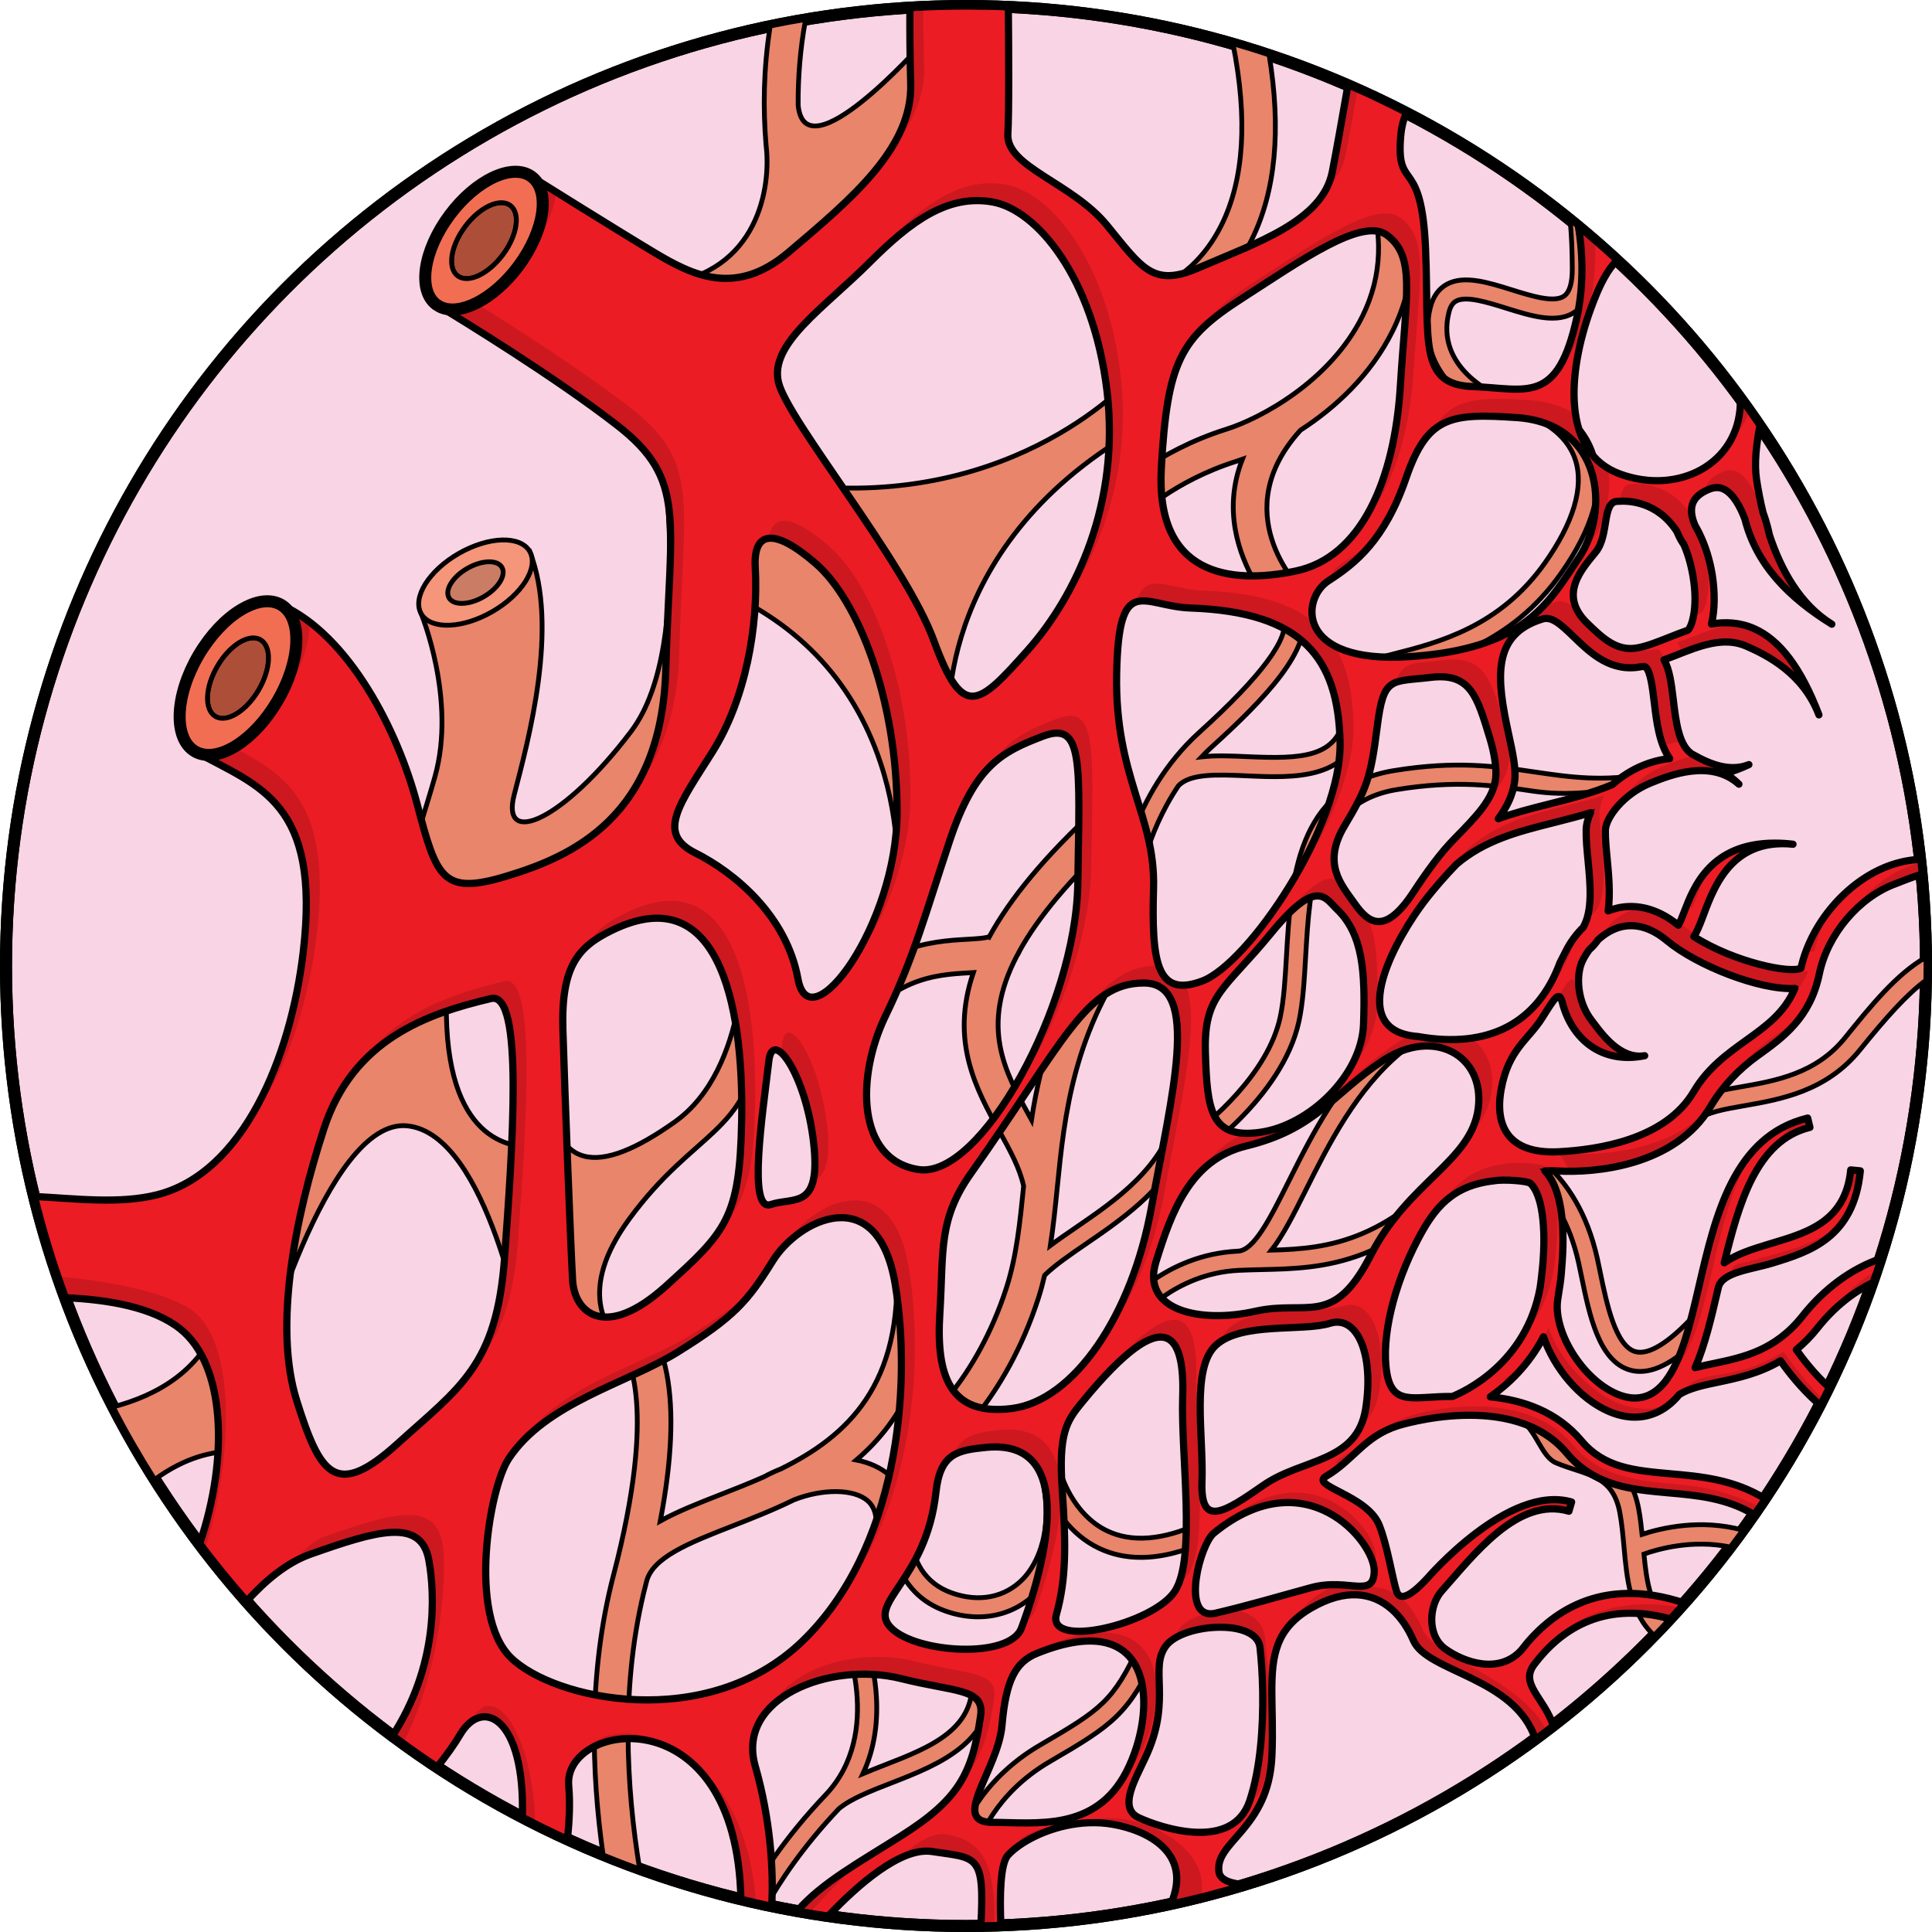 <?xml version="1.0" encoding="utf-8"?>
<!-- Generator: Adobe Illustrator 16.0.0, SVG Export Plug-In . SVG Version: 6.00 Build 0)  -->
<!DOCTYPE svg PUBLIC "-//W3C//DTD SVG 1.0//EN" "http://www.w3.org/TR/2001/REC-SVG-20010904/DTD/svg10.dtd">
<svg version="1.0" id="Layer_1" xmlns="http://www.w3.org/2000/svg" xmlns:xlink="http://www.w3.org/1999/xlink" x="0px" y="0px"
	 width="402.5px" height="402.501px" viewBox="0 0 402.5 402.501" enable-background="new 0 0 402.5 402.501" xml:space="preserve">
<g>
	<circle fill="#F9D4E4" stroke="#000000" stroke-width="2.5" stroke-miterlimit="10" cx="201.25" cy="201.25" r="200"/>
	
		<circle fill="none" stroke="#000000" stroke-width="2.5" stroke-linecap="round" stroke-linejoin="round" stroke-miterlimit="10" cx="201.25" cy="201.25" r="200"/>
	<path fill="#E8856A" stroke="#000000" stroke-miterlimit="10" d="M290.387,160.547c-20.32,3.32-21.457,22.85-22.369,38.543
		c-0.278,4.777-0.541,9.291-1.315,12.85c-2.593,11.936-14.858,21.993-19.133,25.188c0.641-1.531,1.177-3.146,1.579-4.859
		l-3.895-0.914c-2.773,11.818-12.615,18.563-21.301,24.512c-1.805,1.236-3.535,2.426-5.119,3.609c0.605-3.9,1.01-7.906,1.424-12.027
		c1.535-15.297,3.273-32.635,17.011-51.094l-5.615-4.18c-10.909,14.658-14.813,28.428-16.761,41.114
		c-0.177-0.32-0.354-0.643-0.529-0.961c-5.045-9.127-10.203-18.467-2.496-33.219c0.193-0.291,0.377-0.6,0.534-0.943l-0.024-0.01
		c3.812-6.914,10.417-15.002,21.095-24.776l-4.727-5.164c-11.282,10.328-18.388,19.17-22.603,26.874
		c-0.605,0.365-2.92,0.498-4.623,0.594c-7.52,0.426-20.105,1.141-31.01,17.42l5.815,3.897c8.966-13.385,18.574-13.93,25.59-14.329
		c0.288-0.016,0.577-0.033,0.866-0.051c-4.9,14.348,0.633,24.368,5.455,33.094c2.184,3.949,4.236,7.688,5.02,11.396
		c-0.759,7.568-1.498,14.719-3.582,21.178c-6.252,19.383-17.488,28.402-17.601,28.492l2.157,2.756l2.148,2.762
		c0.527-0.41,13-10.297,19.957-31.861c0.504-1.564,0.924-3.15,1.299-4.752c2.107-2.08,5.201-4.205,8.58-6.52
		c7.197-4.93,15.826-10.848,20.462-20.092l1.634,2.447c0.766-0.51,18.816-12.701,22.301-28.731c0.84-3.863,1.111-8.529,1.398-13.467
		c0.874-15.012,1.863-32.024,19.021-34.829c12.394-2.023,20.459-0.838,28.258,0.311c7.588,1.117,14.387,0.205,24.633-1.705
		l-0.367-1.965c-9.588,1.785-16.435,0.779-23.683-0.287C311.771,159.652,303.395,158.42,290.387,160.547z M206.053,195.25
		l-0.013-0.006c0.019-0.041,0.05-0.082,0.08-0.115C206.098,195.17,206.074,195.211,206.053,195.25z M231.986,102.738l4.949,4.949
		c0.074-0.074,7.592-7.486,20.701-11.604c0.377-0.119,0.787-0.264,1.195-0.408c-4.15,10.529-0.707,19.932,2.732,25.791
		c-0.668-0.105-1.365-0.197-2.102-0.27l-0.386,3.98c2.06,0.199,4.423,0.617,6.132,1.473c0.576,0.684,0.947,1.063,0.975,1.09
		l0.272-0.271c0.452,0.396,0.796,0.852,0.972,1.385c1.321,3.994-4.582,11.965-17.545,23.693
		c-14.477,13.098-16.653,31.336-16.738,32.107l3.975,0.443c0.016-0.137,1.324-10.896,8.357-21.35
		c2.408-2.641,8.211-2.383,14.357-2.107c9.756,0.434,21.904,0.984,24.201-11.635l-3.936-0.717
		c-1.555,8.543-8.961,8.855-20.086,8.355c-3.412-0.154-6.729-0.297-9.666,0.033c0.703-0.736,1.439-1.459,2.219-2.164
		c10.615-9.605,21.135-20.434,18.658-27.918c-0.379-1.145-1.017-2.137-1.92-2.98l1.826-1.828c-0.654-0.652-15.73-16.1-0.184-33.17
		c7.117-4.59,14.619-11.398,19.198-20.684c4.984-10.107,5.403-21.008,1.244-32.396l-6.575,2.4c3.478,9.523,3.159,18.574-0.947,26.9
		c-6.771,13.73-21.49,21.42-28.328,23.568C240.809,94.033,232.34,102.385,231.986,102.738z M264.89,260.452
		c2.38-2.994,4.585-7.387,7.175-12.566c4.693-9.383,10.533-21.061,20.125-28.885l-2.528-3.1
		c-10.257,8.367-16.31,20.471-21.175,30.195c-3.879,7.754-7.229,14.451-10.6,14.561c-0.014,0.002-0.025,0.002-0.039,0.002
		c-15.236,0.744-23.926,11.594-24.289,12.057l3.146,2.471c0.077-0.1,7.905-9.877,21.338-10.531c1.584-0.078,3.175-0.113,4.777-0.15
		c13.047-0.299,27.834-0.639,46.666-23.373l-3.08-2.551C289.73,258.71,277.016,260.112,264.89,260.452z M328.879,263.091
		c0.205,0.924,0.41,1.924,0.624,2.965c1.604,7.826,3.601,17.564,10.106,19.383c0.673,0.188,1.365,0.281,2.08,0.281
		c3.967,0,8.596-2.908,14.069-8.82l-2.936-2.717c-5.193,5.609-9.388,8.172-12.138,7.402c-4.153-1.16-6.025-10.291-7.264-16.332
		c-0.219-1.064-0.428-2.086-0.639-3.029c-4.34-19.527-17.177-23.896-17.721-24.072l-1.244,3.803
		C314.276,242.106,325.063,245.917,328.879,263.091z M342.1,319.657c-0.172-1.732-0.375-3.479-0.687-5.174
		c-1.887-10.268-8.497-10.479-14.977-13.238c-2.917-1.244-5.444-4.924-8.313-7.014l-1.207,1.656
		c3.236,2.359,4.254,7.598,7.232,8.865c6.166,2.627,11.832,2.301,13.33,10.453c0.414,2.254,0.637,4.699,0.852,7.066
		c0.604,6.641,1.256,13.775,6.266,18.43c0.929-0.955,1.848-1.918,2.758-2.891c-3.541-3.283-4.316-8.305-4.867-14.045
		c2.859-1.025,10.086-3.107,17.968-1.465c0.886-1.164,1.758-2.338,2.618-3.52C354.318,316.382,346.123,318.325,342.1,319.657z
		 M159.805,67.854c2.945-2.137,7.486-6.23,12.497-11.016l0.454-0.199c-0.004-0.012-0.031-0.076-0.07-0.168
		c12.84-12.295,28.564-28.895,28.564-28.895l-9.432-18.178c0,0-24.109,27.131-25.535,12.541c-0.047-5.594,0.387-11.623,1.551-17.895
		c-2.473,0.416-4.934,0.869-7.375,1.375c-1.422,8.922-1.49,17.297-0.875,24.666l-0.002,0.002c0.002,0.014,0.004,0.029,0.006,0.045
		c0.043,0.527,0.096,1.041,0.146,1.559c0.68,10.045-3.493,27.438-25.58,27.766C134.154,59.457,149.274,75.492,159.805,67.854z
		 M230.694,318.95c-7.386-3.504-9.728-12.133-9.751-12.221l-0.016,0.004c-0.561-2.572-1.357-5.223-2.412-7.926l-3.727,1.455
		c1.053,2.699,1.795,5.182,2.295,7.469l-0.012,0.002c0.008,0.031,0.033,0.127,0.07,0.254c2.691,12.674-2.203,19.092-4.02,20.959
		c-3.77,3.877-9.188,4.936-14.865,2.9c-5.445-1.951-8.367-6.459-8.684-13.4c-0.011-0.238-0.014-0.475-0.019-0.709
		c0.011-0.391,0.015-0.773,0-1.141c0.099-4.758,1.313-8.721,1.328-8.766l-1.909-0.598l-1.908-0.6
		c-0.188,0.598-0.365,1.248-0.533,1.934c-0.365-0.418-0.744-0.799-1.129-1.139c-1.93-1.699-4.348-2.74-6.992-3.264
		c9.574-8.158,16.547-20.631,15.289-41.715l-6.988,0.416c1.533,25.684-10.271,36.377-24.059,43.174
		c-1.215,0.482-2.381,1.023-3.471,1.623c-3.064,1.357-6.176,2.578-9.221,3.768c-4.541,1.775-8.813,3.453-12.4,5.447
		c2.393-12.533,2.85-22.811,1.352-30.654c-1.607-8.422-5.025-11.203-5.693-11.674l-3.754,5.316
		c-2.92-2.652-9.359-10.922,1.622-25.896c13.634-18.592,24.788-17.764,26.854-37.182c2.064-19.418-2.893-21.897-2.893-21.897
		s1.239,27.68-14.46,38.834s-26.028,11.154-26.44-9.916c0,0-2.156,6.473-3.41,15.076c-5.025,0.213-19.02-1.936-17.66-32.842
		c0,0-39.662-7.848-39.248,79.737c0,0,14.046-52.881,30.984-51.229c16.939,1.652,24.375,45.031,24.375,45.031l1.57-19.424
		c1.873,9.453,7.029,17.738,18.617,20.391c1.551,2.014,7.586,12.621-1.563,47.602c-5.328,20.371-4.585,41.381-2.17,58.301
		c2.514,1.027,5.049,2.01,7.613,2.936c-2.764-16.873-4.097-38.723,1.328-59.465c0.025-0.092,0.047-0.182,0.07-0.275
		c1.155-5.166,8.894-8.195,17.853-11.697c4.097-1.602,8.531-3.336,12.923-5.492c5.909-2.313,12.441-2.334,15.344,0.223
		c2.95,2.6,1.707,7.801,0.146,11.705l6.498,2.6c0.01-0.023,0.016-0.045,0.025-0.068c1.684,3.76,4.629,6.963,9.461,8.695
		c2.311,0.828,4.624,1.232,6.859,1.232c4.646,0,8.958-1.752,12.224-5.109c3.604-3.709,5.562-8.869,5.858-14.885
		c1.748,2.154,4.055,4.246,7.092,5.695c2.674,1.277,5.594,1.914,8.744,1.914c4.211,0,8.832-1.139,13.824-3.414l-1.659-3.641
		C242.266,320.864,235.82,321.384,230.694,318.95z M23.554,293.104c2.682,5.178,5.582,10.223,8.69,15.123
		c12.842-9.395,22.827-4.682,22.827-4.682l-9.09-29.746C42.42,285.532,32.483,290.778,23.554,293.104z M216.75,363.515
		c-13.22,7.688-16.59,18.73-16.728,19.197l3.838,1.127c0.028-0.1,3.044-9.971,14.9-16.867c13.061-7.596,16.366-9.869,22.209-22.5
		l-3.63-1.68C231.973,354.392,229.418,356.146,216.75,363.515z M318.582,82.404l-1.272,3.793c3.253,1.092,8.993,3.791,10.886,9.6
		c1.834,5.631-0.373,13.08-6.381,21.541c-9.422,13.273-22.162,16.52-31.463,18.891c-4.15,1.057-7.428,1.893-9.488,3.445l2.408,3.195
		c1.418-1.07,4.5-1.855,8.067-2.764c9.345-2.383,23.464-5.98,33.737-20.451c6.867-9.672,9.195-18.115,6.922-25.096
		C330.195,89.02,325.43,84.703,318.582,82.404z M206.389,348.589l-3.974,0.457c1.282,11.127-8.616,14.971-18.188,18.689
		c-1.525,0.594-3.016,1.178-4.446,1.781c2.37-5.045,3.302-10.941,2.692-17.445c-0.689-7.365-3.071-12.879-3.172-13.109l-3.666,1.604
		c0.09,0.201,8.712,20.389-3.666,33.396c-8.693,9.135-13.756,17.268-16.324,22.061c1.354,0.316,2.715,0.611,4.08,0.9
		c2.582-4.627,7.326-11.969,15.049-20.105c2.492-2.084,6.576-3.672,10.902-5.354C195.633,367.597,208.024,362.782,206.389,348.589z
		 M401.227,199.45c-6.018,3.359-11.48,10.113-16.836,16.745c-6.056,7.496-14.4,8.955-21.764,10.242
		c-4.756,0.83-8.863,1.549-11.503,3.873l2.644,3.002c1.795-1.58,5.388-2.209,9.549-2.936c7.656-1.338,17.187-3.004,24.186-11.668
		c5.476-6.782,9.813-11.62,13.71-14.459c0.015-0.998,0.038-1.996,0.038-2.998C401.25,200.649,401.232,200.051,401.227,199.45z
		 M137.286,87.479c-0.497-1.404,8.263,46.271-5.784,64.861c-14.047,18.592-27.268,24.377-24.375,13.221
		c2.893-11.154,9.43-34.982,3.232-50.682c0,0-7.961,2.658-22.604,12.988c0,0,7.391,17.865,2.846,33.979
		c-4.545,16.111-6.61,15.695,1.652,29.743C92.254,191.588,169.511,178.369,137.286,87.479z M291.712,22.838
		c-2.12-1.078-4.267-2.111-6.429-3.115c-0.4,0.068-0.787,0.125-1.191,0.199l0.709,3.938
		C287.221,23.424,289.515,23.09,291.712,22.838z M310.672,86.145l1.548-3.688c-0.548-0.23-13.369-5.76-10.338-17.479
		c0.389-1.5,1.021-2,1.462-2.246c2.065-1.15,6.496,0.238,10.403,1.461c5.331,1.67,10.845,3.395,14.523,0.674
		c2.236-1.652,3.312-4.572,3.288-8.924c-0.012-2.15-0.053-4.352-0.172-6.555c-1.416-1.215-2.851-2.406-4.299-3.58
		c0.363,3.369,0.452,6.826,0.471,10.156c0.016,2.945-0.545,4.857-1.666,5.686c-2.047,1.51-6.777,0.031-10.951-1.273
		c-4.904-1.535-9.974-3.123-13.541-1.141c-1.678,0.932-2.818,2.527-3.391,4.74C294.898,76.004,304.932,83.736,310.672,86.145z
		 M260.727,50.027c5.025-10.09,6.238-23.039,3.672-38.592c-2.49-0.828-5.002-1.609-7.533-2.342
		c3.107,15.639,2.316,28.336-2.404,37.811c-5.059,10.156-13.044,13.316-16.242,14.205l1.872,6.744
		C244.192,66.715,254.413,62.699,260.727,50.027z M166.132,101.041c-2.085-1.484-4.376-2.762-6.921-3.758l-11.851,24.473
		c18.078,7.074,30.215,19.574,36.072,37.152c4.433,13.303,3.439,24.709,3.429,24.822l3.484,0.328l3.484,0.334
		c0.049-0.514,1.154-12.764-3.664-27.42c-1.02-3.098-1.875-7.377-2.886-12.244c2.101,4.043,3.456,6.773,3.466,6.887l6.969-0.676
		c-0.039-0.391-3.26-39.426,43.057-63.535l-1.262-2.422c1.367-1.344,2.15-2.248,2.319-2.447l-5.349-4.516
		C236.24,78.305,212.025,106.27,166.132,101.041z"/>
	<path fill="#F59579" stroke="#000000" stroke-miterlimit="10" d="M110.359,114.879c1.92,3.354-1.578,8.969-7.818,12.557
		c-6.092,3.504-12.55,3.77-14.639,0.668c-0.049-0.078-0.098-0.156-0.146-0.236c-1.92-3.352,1.574-8.977,7.813-12.559
		C101.814,111.723,108.428,111.529,110.359,114.879z"/>
	<path fill="#CA7C65" stroke="#000000" stroke-miterlimit="10" d="M104.572,118.205c0.936,1.637-0.77,4.377-3.816,6.127
		c-2.972,1.711-6.123,1.84-7.143,0.326c-0.023-0.037-0.047-0.076-0.072-0.115c-0.936-1.635,0.77-4.381,3.813-6.129
		C100.402,116.664,103.629,116.57,104.572,118.205z"/>
	<g>
		<g>
			<path fill="#AD4E39" stroke="#000000" stroke-miterlimit="10" d="M54.281,133.279c2.371,1.4,2.19,6.1-0.409,10.51
				c-2.601,4.41-6.62,6.861-8.99,5.471c-2.37-1.4-2.181-6.1,0.42-10.51C47.892,134.33,51.922,131.891,54.281,133.279z"/>
			<path fill="#AD4E39" stroke="#000000" stroke-miterlimit="10" d="M106.313,42.789c2.17,1.621,1.489,6.23-1.541,10.281
				c-3.029,4.059-7.24,6.029-9.42,4.41c-2.18-1.631-1.49-6.23,1.541-10.291C99.912,43.141,104.132,41.17,106.313,42.789z"/>
			<path fill="#F26E52" stroke="#000000" stroke-miterlimit="10" d="M58.572,126.01c4.52,2.67,4.16,11.65-0.801,20.08
				c-4.84,8.23-12.29,12.879-16.84,10.619c-0.11-0.059-0.22-0.119-0.33-0.18c-4.52-2.67-4.17-11.66,0.79-20.08
				C46.361,128.02,54.042,123.35,58.572,126.01z M53.872,143.789c2.6-4.41,2.78-9.109,0.409-10.51
				c-2.359-1.389-6.39,1.051-8.979,5.471c-2.601,4.41-2.79,9.109-0.42,10.51C47.252,150.65,51.271,148.199,53.872,143.789z"/>
			<path fill="#F26E52" stroke="#000000" stroke-miterlimit="10" d="M110.781,36.83c3.931,2.949,2.681,11.289-2.799,18.639
				c-5.141,6.881-12.17,10.451-16.281,8.461c-0.01,0-0.01,0-0.01,0c-0.439-0.27-0.709-0.43-0.77-0.471
				c-0.01-0.01-0.02-0.01-0.02-0.01c-3.951-2.949-2.701-11.289,2.779-18.65c5.49-7.35,13.141-10.93,17.09-7.979
				C110.771,36.82,110.771,36.82,110.781,36.83z M104.771,53.07c3.03-4.051,3.711-8.66,1.541-10.281
				c-2.181-1.619-6.4,0.352-9.42,4.4c-3.031,4.061-3.721,8.66-1.541,10.291C97.531,59.1,101.742,57.129,104.771,53.07z"/>
			<path fill="#CD181F" stroke="#000000" stroke-miterlimit="10" d="M324.462,243.95c7.79,0.461,24.549-0.98,31.938-13.48
				c2.5-4.229,5.932-7.77,9.682-10.459c5.43-3.9,11.05-7.94,12.949-17.151c1.69-8.17,8.17-15.86,15.761-18.709
				c1.42-0.531,3.42-1.391,5.68-2.041c-0.09-1.029-0.2-2.061-0.31-3.08c-2.24,0.08-4.51,0.541-6.77,1.381
				c-8.701,3.26-16.121,11.981-18.191,21.28c-2.029,1.201-13.85-1.16-22.319-6.58c0.649-0.969,1.149-2.24,1.71-3.699
				c2.13-5.532,5.53-16.891,18.95-15.532c-1.341-0.16-2.591-0.229-3.78-0.229c-13.4,0-16.92,9.17-18.9,14.331
				c-0.369,0.959-0.85,2.199-1.209,2.77c-5.03-4.1-9.561-4.24-12.49-3.631c-0.721,0.16-1.43,0.381-2.131,0.65
				c0.48-3.54,0.121-7.43-0.209-10.87c-0.211-2.182-0.4-4.23-0.371-5.91c0.041-2.551,3.671-7.551,9.471-9.891
				c3.93-1.6,12.46-5,18.35,0.27c-0.92-0.889-1.85-1.629-2.77-2.26c1.5-0.41,3.1-1,4.85-1.82c-1.109,0.451-2.229,0.631-3.32,0.631
				c-3.529,0-6.789-1.871-8.35-2.73c-2.91-1.6-3.529-6.799-4.08-11.391c-0.4-3.309-0.76-6.289-1.93-8.33
				c0.82-0.299,1.641-0.619,2.48-0.949c4.91-1.949,9.979-3.971,14.67-1.91c4.34,1.91,11.8,5.631,15.119,14.32
				c-1.859-4.869-3.899-8.779-6.14-11.76c-2.239-2.98-4.69-5.041-7.38-6.221c-3-1.32-5.98-1.43-8.87-0.949
				c0.74-2.961,0.72-6.721,0.17-10.211c-0.47-2.949-1.38-6.01-2.771-8.809v-0.012l-0.01-0.01c-0.24-0.479-0.5-0.949-0.77-1.42
				c-0.52-1.16-1.05-2.85-0.62-4.379c0.39-1.34,1.479-2.381,3.351-3.17c1.279-0.551,2.35-0.551,3.369-0.01
				c1.91,1.02,3.33,3.689,4.25,6.16c2.391,9.51,9.131,16.34,18.11,21.898c-3.31-2.049-5.97-4.869-8.09-8.1
				c-2.13-3.23-3.72-6.869-4.931-10.549c-0.1-0.5-0.479-2.352-1.299-4.561c-0.591-2.4-1.041-4.77-1.371-6.98
				c-0.479-3.199-0.069-7.221,0.73-11.23c-1.311-1.93-2.66-3.83-4.04-5.709c-0.03,0.43-0.05,0.85-0.06,1.26
				c-0.41,12.549-12.961,19.029-25.101,14.57c-12.14-4.451-10.93-21.051-6.069-34.4c1.899-5.24,3.619-8.33,5.539-10.131
				c-2.64-2.439-5.35-4.809-8.119-7.1c1.08,6.451,0.99,13.1-0.26,18.84c-4.041,18.621-10.521,14.98-21.851,14.58
				c-11.34-0.41-8.91-9.719-9.72-28.74c-0.811-19.029-5.801-12.09-5.26-22.26c0.129-2.6,0.549-4.57,1.359-6.061
				c-4.01-2.068-8.09-4.01-12.25-5.809c-1.15,6.58-2.4,13.66-3.279,18.129C275.542,46.1,261.781,50.57,249.632,55.83
				c-9.45,4.1-11.729,0-19.021-8.9c-7.289-8.91-21.049-12.15-20.64-19.029c0.261-4.391,0.181-17.531,0.101-26.461
				c-2.881-0.129-5.78-0.189-8.69-0.189c-3.97,0-7.91,0.119-11.819,0.35c-0.031,4.311-0.011,9.85,0.17,15.779
				c0.399,13.361-12.15,23.91-25.5,35.211c-10.91,9.23-19.84,4.859-27.931,0c-7.97-4.77-24.989-15.43-25.521-15.76
				c3.931,2.949,2.681,11.289-2.799,18.639c-5.141,6.881-12.17,10.451-16.281,8.461c4.191,2.539,23.931,14.609,36.9,24.689
				c14.58,11.33,10.93,19.43,10.12,50.6c-0.81,31.172-19.829,39.262-33.19,43.311c-13.359,4.051-14.569,0.4-18.619-14.98
				c-4.051-15.379-14.16-35.209-28.34-41.539c4.52,2.67,4.16,11.65-0.801,20.08c-4.84,8.23-12.29,12.879-16.84,10.619
				c13.061,7.211,25.961,10.381,22.23,41.721c-2.6,21.881-12.48,45.991-30.49,50.491c-7.75,1.939-16.84,0.799-25.49,0.34
				c1.77,7.199,3.93,14.24,6.46,21.1c9.021,0.381,18.26,2.01,23.89,6.48c9.46,7.52,10.12,26.91,4.08,44.73
				c3.11,4.129,6.38,8.129,9.801,12c3.779-4.191,8.3-8.021,13.24-9.771c13.76-4.859,23.069-7.689,24.689,1.211
				c1.33,7.34,1.84,22.09-7.54,36.57c3.03,2.26,6.13,4.449,9.29,6.539c1.88-2.359,3.54-4.65,4.73-6.68
				c4.709-8.09,13.64-3.539,13,17.15c3.08,1.609,6.209,3.15,9.379,4.59c0.421-3.699,0.601-7.551,0.281-11.211
				c-1.141-13.328,34.989-19.139,35.879,23.721c2.121,0.51,4.261,0.99,6.41,1.439c0.43-7.568-0.27-18.139-3.43-29.209
				c-4.05-14.17,15.57-21.91,30.359-18.221c11.33,2.84,17.41,2.031,16.601,7.701c-1.729,12.08-4.46,17.398-16.601,25.09
				c-8.879,5.619-16.459,9.729-21.629,15.65c2.14,0.389,4.3,0.729,6.47,1.039c6.021-6.35,15.14-14.449,21.64-13.449
				c9.311,1.43,11.02,0.33,10.16,15.488c1.4-0.01,2.79-0.049,4.18-0.1c-0.27-6.299-0.109-12.83,1.44-14.58
				c2.06-2.32,6.601-4.969,12.03-6.17c3.08-0.68,6.459-0.889,9.83-0.309c7.27,1.26,16.75,5.979,12.1,16.648
				c5.29-1.139,10.49-2.49,15.609-4.049c-3.109-0.221-5.289-0.971-5.56-2.59c-1.069-6.391,10.3-8.881,11.011-24.16
				c0.239-5.09,0-9.51-0.011-13.381c-0.03-7.73,0.841-13.25,8.181-17.52c3.59-2.08,6.76-2.881,9.52-2.76
				c5.7,0.26,9.63,4.48,11.79,9.51c2.851,6.65,21.21,7.65,25.431,20.609c1.26-0.92,2.51-1.859,3.739-2.83
				c-2.09-6.029-7.069-8.719-3.979-12.799c5.08-6.721,13.91-13.461,28.34-9.451c1.01-1.09,2-2.189,3-3.299
				c-17.6-5.891-28.26,2.199-34.041,9.789c-4.59,5.07-11.84,2.6-15.799-0.209c-3.961-2.82-3.431-9.16-0.811-12.09
				c6.6-7.391,15.83-19.762,26.52-16.641l0.561-1.92c-13.17-3.84-30.12,15.959-30.12,15.959c-2.21,2.371-5.479,5.361-6.36,2.602
				c-0.879-2.762-1.93-9.65-3.619-13.781c-2.551-6.25-14.51-8.109-11.07-10.129c5.83-3.441,7.92-8.271,14.939-10.531
				c0.24-0.07,24.051-7.619,35.201,5.691c5.799,6.92,13.609,7.609,21.17,8.279c6.02,0.529,12.17,1.07,17.939,4.58
				c0.76-1.1,1.52-2.211,2.27-3.33c-6.57-4.061-13.479-4.67-19.85-5.23c-7.37-0.66-13.73-1.219-18.46-6.869
				c-5.11-6.09-12.2-8.49-18.979-9.15c3.67-2.58,8.02-6.6,11.08-12.51c2.219,6.5,7.479,12.891,13.6,15.539
				c1.85,0.801,3.68,1.201,5.439,1.201c3.521,0,6.74-1.621,9.271-4.73c2.149-1.311,4.93-1.9,8.13-2.57
				c3.939-0.83,8.48-1.779,12.949-4.439c1.441,2.061,4.181,5.65,7.771,8.83c0.181,0.16,0.351,0.311,0.53,0.449
				c0.641-1.219,1.26-2.459,1.859-3.699c-3.14-2.84-5.59-6.061-6.879-7.891c1.51-1.24,2.989-2.709,4.41-4.5
				c3.539-4.471,7.6-7.59,11.619-9.51c0.58-1.66,1.141-3.33,1.67-5.01c-6.18,2.1-11.85,6.25-16.42,12.029
				c-5.68,7.17-12.4,8.58-18.33,9.83c-1.38,0.281-2.73,0.57-4.029,0.91c2.029-4.629,3.359-10.33,4.74-16.27
				c0.039-0.15,0.079-0.311,0.109-0.471c0.41-1.609,2.12-2.529,4.3-3.23c2.181-0.699,4.82-1.158,7.08-1.859
				c7.5-2.311,16.84-5.18,18.19-19.18l-2-0.199c-1.09,11.35-10.021,13.299-17.371,15.559c-3.17,0.971-6.409,1.98-8.979,3.801
				c3.021-12.17,6.591-25.471,17.851-28.221l-0.471-1.939c-15.369,3.75-19.209,20.27-22.6,34.84c-1.859,8-3.62,15.561-7.01,19.961
				c-2.711,3.52-6.16,4.41-10.24,2.639c-7.141-3.1-13.301-13.08-12.2-19.789c0.091-0.541,0.181-1.17,0.28-1.84
				c0.25-1.451,0.439-2.971,0.529-4.57c0.16-1.85,0.271-3.84,0.271-5.85c0-5.58-0.84-11.291-3.76-14.381
				C322.771,243.901,323.652,243.901,324.462,243.95z M347.852,158.039c-2.15,0.221-4.02,0.781-5.43,1.352
				c-2.41,0.969-4.67,2.42-6.561,4.1c-4.439,1.82-8.879,2.949-13.18,4.029c-3.619,0.91-7.14,1.801-10.539,3.051
				c1.809-2.441,3.049-4.941,3.42-7.871c0.31-2.529-0.41-5.85-1.25-9.709c-2.531-11.621-3.621-20.76,7.029-24.031
				c1.93-0.6,3.75,1.041,6.57,3.771c3.41,3.299,7.66,7.41,14.029,6.16c0.01,0,0.01,0,0.021,0c0.17-0.031,0.3-0.051,0.41-0.051
				c0.271,0,0.38,0.08,0.43,0.119c1.04,0.75,1.479,4.391,1.83,7.32C345.122,150.4,345.672,154.92,347.852,158.039z M330.842,179.279
				c0.48,4.98,0.99,10.51-1.02,13.93c-1.45,1.42-2.721,3.15-3.69,5.111c-0.36,0.719-1.14,2.24-1.14,2.24
				c-4.67,12.648-14.9,17.969-29.57,15.379c-16.15-1.17-3.68-21.661,1.25-28.081c2.279-2.98,4.58-5.539,6.77-7.82
				c5.931-5.039,12.871-6.789,20.211-8.639c2.529-0.641,5.1-1.291,7.709-2.08c-0.56,1.219-0.89,2.439-0.91,3.59
				C330.412,174.83,330.622,176.99,330.842,179.279z M282.242,188.28c-2.83-4-6.83-8.331-2.17-16.161c4.67-7.84,5.5-10,6.84-20.67
				c1.33-10.67,2.83-9.33,11.16-10.33c8.34-1,9.67,4,12.33,12.73c1,3.27,1.42,6.51,1.189,8.35c-0.54,4.33-3.93,7.791-8.609,12.57
				c-2.92,2.99-5.601,6.67-8.57,11.18C288.482,194.94,285.072,192.28,282.242,188.28z M284.072,213.34
				c-0.36,10.651-11.28,21.141-21.58,22.561c-10.301,1.42-11.01-4.621-11.37-16.691c-0.351-12.081,4.079-13.049,13.67-24.77
				c9.59-11.721,11.29-7.35,13.69-5.07C284.021,194.641,284.422,202.68,284.072,213.34z M337.092,104.439
				c2.2-0.17,8.17,0.029,12.24,6.26c0.6,1.48,1.279,2.48,1.34,2.57l0.04-0.029c0.83,1.84,1.521,4.049,1.979,6.709
				c1.19,6.801-0.35,11.01-1.14,11.381c-1.33,0.459-2.62,0.969-3.88,1.469c-2.32,0.92-4.5,1.791-6.46,2.16c-0.011,0-0.021,0-0.021,0
				c-4.34,0.852-7.33-2.039-10.5-5.109c-6.16-5.959-1.109-11.301,1.76-14.85C335.322,111.449,333.672,104.35,337.092,104.439z
				 M316.021,87c17.811,1.219,19.42,19.43,12.95,29.15c-6.479,9.709-11.34,19.02-35.22,20.639c-23.88,1.621-22.66-12.139-17-15.779
				c5.67-3.65,11.74-8.51,16.189-21.461C297.402,86.6,302.302,86.07,316.021,87z M241.941,97.529
				c1.221-22.27,4.051-27.119,16.601-35.219c12.55-8.092,25.26-17.102,30.36-13.361c6.069,4.461,4.039,12.15,2.83,31.58
				c-1.221,19.43-8.101,35.621-21.86,38.451C256.111,121.811,240.732,119.789,241.941,97.529z M232.632,140.439
				c0.41-21.459,5.47-14.109,15.38-13.77c23.48,0.811,30.77,10.529,31.17,27.93c0.41,17.41-19.02,46.151-28.74,49.792
				c-9.709,3.639-10.52-4.451-10.119-19.432C240.732,169.98,232.232,161.891,232.632,140.439z M244.771,331.491
				c-4.449,6.879-26.709,12.139-24.689,4.859c2.029-7.289,2.029-14.17,1.22-25.91s0.83-14.289,4.05-18.209
				c18.211-22.271,21.45-13.361,21.041-1.221C245.992,303.161,249.232,324.61,244.771,331.491z M210.771,293.44
				c-12.949,1.621-15.779-6.879-14.97-19.83c0.81-12.959-0.409-19.43,6.47-29.15c19.221-27.129,23.891-39.67,36.03-39.67
				s5.67,23.891,1.62,46.551C235.872,274.011,223.732,291.821,210.771,293.44z M191.342,243.651
				c-12.949-2.021-12.949-19.432-6.88-31.971c6.069-12.551,8.101-20.65,13.36-36.44c5.26-15.781,10.93-18.611,19.43-21.85
				c8.5-3.24,7.689,5.26,7.29,30.76C224.132,209.651,204.302,245.681,191.342,243.651z M181.222,54.619
				c8.511-8.5,16.2-14.17,25.511-12.549c9.31,1.619,21.039,15.789,23.879,39.27c2.83,23.471-6.479,42.9-16.6,54.24
				c-10.119,11.33-13.359,14.57-19.43-2.031c-6.07-16.6-30.36-45.738-32.381-53.83C160.182,71.619,171.611,64.24,181.222,54.619z
				 M148.441,156.619c6.881-10.93,9.59-26.16,8.9-38.449c-0.4-7.291,3.65-8.5,12.551-0.811c8.909,7.689,17,28.33,17,51.811
				c0,23.481-18.211,48.171-20.641,34.811c-2.43-13.361-13.359-22.262-21.45-26.311
				C136.701,173.619,141.563,167.549,148.441,156.619z M160.582,250.94c-4.86,1.621-1.73-18.699-0.4-29.959
				c0.811-6.881,7.69,2.84,9.311,17C171.111,252.151,165.441,249.321,160.582,250.94z M127.393,193.86
				c23.879-11.741,27.52,19.43,27.119,39.67c-0.4,20.24-3.24,23.07-15.79,34.41c-12.55,11.33-19.021,5.66-19.43-1.221
				c-0.399-6.879-1.62-38.859-2.021-52.209C116.872,201.151,120.542,197.231,127.393,193.86z M82.861,300.72
				c-12.949,11.74-16.189,6.48-21.039-8.898c-4.86-15.381-0.41-38.051,5.66-56.67c6.069-18.621,21.52-23.991,34.81-27.122
				c6.88-1.619,4.46,31.17,2.84,53.84C103.512,284.53,95.822,288.991,82.861,300.72z M167.063,342.011
				c-19.841,19.029-51.811,12.15-60.721,3.24c-8.9-8.9-4.4-35.18-0.4-41.291c7.69-11.729,24.681-15.729,35.211-22.26
				c11.74-7.289,14.569-10.52,19.84-19.02c5.26-8.51,21.85-17,25.5,4.85C190.132,289.392,186.893,322.991,167.063,342.011z
				 M185.682,339.181c-5.279-5.279,7.28-9.721,9.311-28.33c0.869-8.061,4.459-8.74,10.52-9.32c21.45-2.02,9.721,31.17,7.29,37.65
				C210.372,345.661,190.941,344.44,185.682,339.181z M221.712,379.081c-5.09,1.09-10.5,0.58-14.979,0.58
				c-8.91,0,1.209-10.93,2.02-20.24s2.77-13.15,7.29-14.98c25.09-10.119,25.09,12.15,18.62,24.689
				C231.441,375.36,226.732,378.001,221.712,379.081z M260.361,375.151c-3.549,10.66-18.469,5.68-23.09,3.549
				c-3.26-1.5-2.109-5.139-0.39-8.889c0.71-1.561,1.53-3.15,2.17-4.611c4.97-11.359,0.351-17.76,3.899-22.369
				c1.611-2.09,5.621-3.461,9.591-3.76c4.8-0.371,9.56,0.799,9.95,4.109c0.25,2.16,0.51,5.49,0.57,9.369
				C263.162,359.54,262.643,368.3,260.361,375.151z M286.292,327.19c0,2.961-1.28,3.359-3.5,3.26
				c-2.31-0.119-5.649-0.789-9.64,0.301c-7.82,2.129-12.431,3.549-19.891,5.32c-0.34,0.08-0.65,0.129-0.939,0.129
				c-6.15,0.23-2.271-14.5,0.58-16.82C272.082,303.751,286.292,321.161,286.292,327.19z M284.521,293.45
				c-1.779,11.361-13.149,10.301-21.32,15.98c-8.17,5.689-13.139,8.881-12.789-0.711c0.359-9.59-2.301-23.619,2.85-28.42
				c5.32-4.969,18.11-2.84,23.801-4.609C282.742,273.911,286.292,282.081,284.521,293.45z M261.432,273.2
				c-11.02,2.49-23.8,0-20.609-10.299c3.199-10.301,7.09-21.301,18.83-24.16c14.56-3.551,17.76-10.66,28.42-17.76
				c10.66-7.102,21.31-1.07,19.89,9.949c-1.42,11.01-14.56,15.27-22.38,30.551C277.771,276.751,272.441,270.71,261.432,273.2z
				 M321.372,263.95h-0.011c0,0.051,0,0.09-0.01,0.141c-0.119,1.32-0.279,2.689-0.479,4.09c-2.851,15.939-15.97,21.82-18.31,22.75
				c-7.931-0.08-12.48,2.211-13.66-5.02c-1.17-7.221,1.42-18.061,6.479-27.691c3.39-6.469,7.149-11.26,15.89-12.219
				c1.92-0.359,7.041,0.01,7.59,0.549C321.242,248.88,322.143,255.44,321.372,263.95z M312.742,226.95
				c1.5-8.33,5.67-10.33,8.5-14.831c2.83-4.5,3.529-5.609,4.18-3.49c0.58,2.352,1.6,4.611,3.04,6.461
				c2.67,3.42,6.399,5.209,10.739,5.209c1.111,0,2.25-0.119,3.441-0.359c-0.361,0.061-0.721,0.09-1.07,0.09
				c-4.851,0-8.391-5.4-9.961-7.411c-3.06-3.92-3.369-9.559-1.89-12.52c0.4-0.811,0.87-1.561,1.39-2.26
				c0.701-0.6,1.281-1.27,1.771-1.99c1.53-1.43,3.3-2.43,5.101-2.811c3.06-0.639,6.189,0.352,9.31,2.951
				c6.2,5.16,19.37,10.359,26.64,9.939c-2.13,5.039-5.92,7.77-10.189,10.831c-3.91,2.811-7.961,5.721-10.891,10.67
				c-5.939,10.061-20.1,12.109-28.16,12.52C314.912,240.45,311.242,235.28,312.742,226.95z"/>
			<g>
				<path fill="#EC1C24" d="M364.502,85.502c-0.832,2.49-2.216,4.621-4.008,6.324c-4.111,7.297-13.686,10.344-23.022,6.914
					c-0.89-0.326-1.699-0.725-2.449-1.176c0.775,5.227-0.507,10.865-3.247,14.982c-2.073,3.105-3.982,6.17-6.4,8.955
					c-1.242,1.754-2.565,3.445-4.105,5.025c0.848-0.447,1.799-0.842,2.875-1.172c1.402-0.436,2.752,0.32,4.463,1.809
					c-2.58-4.865,1.414-9.158,3.844-12.164c2.871-3.551,1.221-10.65,4.641-10.561c0.102-0.008,0.22-0.014,0.337-0.02
					c0.364-2.045,0.845-3.627,2.466-3.584c2.201-0.17,8.17,0.029,12.24,6.26c0.204,0.504,0.416,0.945,0.61,1.32
					c-0.316-1.002-0.499-2.168-0.193-3.256c0.341-1.17,1.214-2.111,2.674-2.855c0.023-0.252,0.06-0.502,0.13-0.748
					c0.39-1.34,1.479-2.381,3.35-3.17c1.279-0.551,2.35-0.551,3.37-0.01c1.909,1.02,3.33,3.689,4.25,6.16
					c0.479,1.908,1.143,3.705,1.956,5.41c-0.211-0.83-0.523-1.916-0.969-3.117c-0.591-2.4-1.041-4.77-1.371-6.98
					c-0.479-3.199-0.069-7.221,0.73-11.23C365.961,87.572,365.236,86.533,364.502,85.502z"/>
				<path fill="#EC1C24" d="M400.213,179.537c-0.018-0.168-0.033-0.34-0.051-0.508c-2.24,0.08-4.51,0.541-6.77,1.381
					c-4.133,1.547-7.968,4.338-11.086,7.827c-2.029,3.039-3.535,6.404-4.302,9.85c-0.347,0.205-0.983,0.305-1.834,0.303
					c-0.394,1.088-0.722,2.189-0.97,3.301c-0.594,0.352-2.031,0.396-3.975,0.148c2.025,0.389,3.914,0.58,5.508,0.488
					c-0.982,2.326-2.332,4.15-3.906,5.752c-2.211,3.721-5.471,6.09-9.086,8.682c-2.594,1.863-5.24,3.785-7.59,6.303
					c-0.164,0.256-0.338,0.496-0.497,0.764c-0.802,1.357-1.761,2.557-2.826,3.639c-5.952,10.027-20.087,12.074-28.138,12.484
					c-9.779,0.5-13.449-4.67-11.949-13c1.047-5.814,3.395-8.545,5.68-11.195c0.873-1.35,1.83-2.475,2.781-3.577
					c0.013-0.02,0.025-0.039,0.039-0.059c1.826-2.904,2.764-4.389,3.375-4.512c2.355-3.729,3.004-4.551,3.607-2.582
					c0.316,1.279,0.773,2.523,1.347,3.697c-1.04-3.182-0.884-6.555,0.15-8.623c0.4-0.811,0.87-1.561,1.39-2.26
					c0.701-0.6,1.281-1.27,1.771-1.99c0.001,0,0.003-0.002,0.003-0.002c0.316-0.563,0.654-1.105,1.03-1.611
					c0.7-0.6,1.28-1.27,1.771-1.99c1.529-1.43,3.299-2.43,5.1-2.811c0.732-0.152,1.468-0.207,2.206-0.174
					c-2.28-0.57-4.28-0.465-5.829-0.143c-0.721,0.16-1.43,0.381-2.131,0.65c0.48-3.54,0.121-7.43-0.209-10.87
					c-0.211-2.182-0.4-4.23-0.371-5.91c0.024-1.514,1.319-3.887,3.573-6.057c1.354-2.564,4.438-5.717,8.7-7.438
					c1.551-0.631,3.822-1.537,6.359-2.086c-0.138-0.074-0.283-0.154-0.402-0.221c-0.989-0.543-1.709-1.51-2.256-2.721
					c-1.482,0.17-2.828,0.494-3.971,0.871c0.375,0.973,0.828,1.885,1.396,2.699c-2.15,0.221-4.02,0.781-5.43,1.352
					c-2.41,0.969-4.67,2.42-6.561,4.1c-4.439,1.82-8.879,2.949-13.18,4.029c-3.619,0.91-7.14,1.801-10.539,3.051
					c1.809-2.441,3.049-4.941,3.42-7.871c0.31-2.529-0.41-5.85-1.25-9.709c-2.061-9.463-3.164-17.279,2.246-21.623
					c0.246-0.541,0.541-1.055,0.879-1.543c-4.988,3.576-12.093,6.178-23.686,6.965c-7.52,0.51-12.547-0.506-15.734-2.25
					c2.66,4.33,3.814,9.836,3.967,16.457c0.285,12.059-8.949,29.547-17.883,40.374c-4.875,6.629-9.967,11.639-13.66,13.021
					c-1.291,0.482-2.42,0.754-3.414,0.834c3.15,7.756-1.258,25.481-4.303,42.512c-2.415,13.521-7.711,25.313-14.34,32.973
					c-5.104,7.242-11.258,11.936-17.613,12.73c-12.949,1.621-15.779-6.879-14.97-19.83c0.81-12.959-0.409-19.43,6.47-29.15
					c10.436-14.729,16.58-25.148,21.961-31.604c5.799-7.887,10.213-11.67,16.873-11.67c0.113,0,0.213,0.018,0.323,0.021
					c-1.21-3.482-1.298-9.072-1.106-16.249c0.41-14.979-8.09-23.068-7.69-44.52c0.202-10.607,1.544-14.17,4.042-15.025
					c2.09-6.719,6.773-2.602,14.141-2.348c10.654,0.367,17.967,2.576,22.823,6.498c-1.004-3.32,0.575-6.854,3.024-8.49
					c0.591-1.537,1.63-2.855,2.893-3.668c2.633-1.695,5.351-3.664,7.953-6.568c1.962-2.908,3.807-6.555,5.434-11.289
					c1.629-4.727,3.317-7.793,5.47-9.744c3.991-6.955,9.317-7.16,20.414-6.408c3.884,0.266,6.997,1.34,9.425,2.959
					c-1.023-6.676,0.531-14.816,3.152-22.016c1.899-5.24,3.619-8.33,5.539-10.131c-1.52-1.404-3.068-2.777-4.633-4.135
					c0.191,4.273-0.116,8.473-0.943,12.271c-1.566,7.219-3.502,11.084-5.942,13.098c-4.075,7.639-9.938,5.396-18.711,5.086
					c-11.34-0.41-8.91-9.719-9.72-28.74c-0.811-19.029-5.801-12.09-5.26-22.26c0.129-2.6,0.549-4.57,1.359-6.061
					c-3.357-1.732-6.777-3.352-10.238-4.896c-0.906,5.139-1.809,10.158-2.488,13.613c-0.575,2.936-2.104,5.396-4.273,7.537
					c-4.309,7.617-15.98,11.57-26.46,16.107c-9.45,4.1-11.729,0-19.021-8.9c-7.289-8.91-21.049-12.15-20.64-19.029
					c0.261-4.391,0.181-17.531,0.101-26.461c-2.881-0.129-5.78-0.189-8.69-0.189c-3.028,0-6.034,0.09-9.028,0.227
					c0.002,3.646,0.047,7.863,0.182,12.299c0.205,6.865-3.014,12.988-7.999,18.854c-4.823,6.879-12.423,13.289-20.304,19.961
					c-10.91,9.23-19.84,4.859-27.931,0c-5.329-3.189-14.701-9.012-20.487-12.617c-0.313,3.566-2.033,7.875-5.029,11.893
					c-0.584,0.781-1.195,1.516-1.82,2.209c-0.311,0.467-0.639,0.934-0.982,1.395c-2.662,3.564-5.83,6.229-8.838,7.703
					c7.727,4.793,22.078,13.93,32.261,21.844c14.579,11.33,10.93,19.43,10.12,50.6c-0.369,14.217-4.531,23.621-10.213,30.043
					c-6.944,10.256-17.459,14.35-25.781,16.871c-13.359,4.051-14.569,0.4-18.619-14.98c-3.457-13.127-11.332-29.492-22.383-37.941
					c0.007,3.764-1.316,8.395-3.954,12.879c-1.139,1.936-2.425,3.664-3.78,5.16c-2.422,3.641-5.337,6.428-8.181,8.049
					c11.158,5.861,20.612,11.727,17.351,39.131c-1.763,14.836-6.878,30.69-15.601,40.768c-4.646,6.629-10.523,11.533-17.692,13.326
					c-7.75,1.939-16.84,0.799-25.49,0.34c1.394,5.67,3.038,11.236,4.906,16.699c9.238,0.693,23.105,3.195,28.247,7.277
					c9.203,7.316,7.959,31.955,2.324,49.695c2.796,3.646,5.711,7.197,8.753,10.639c2.783-3.086,5.971-5.971,9.43-7.979
					c2.289-2.551,4.602-4.684,6.613-5.396c13.76-4.859,23.07-7.689,24.689,1.211c1.227,6.77-0.523,27.254-8.158,41.758
					c2.334,1.695,4.696,3.361,7.105,4.955c1.88-2.359,3.54-4.65,4.73-6.68c0.713-1.225,1.523-2.154,2.381-2.787
					c0.163-0.334,0.311-0.625,0.422-0.816c4.436-7.619,12.476,3.5,12.861,22.104c2.219,1.119,4.453,2.213,6.715,3.24
					c0.421-3.699,0.601-7.551,0.281-11.211c-0.236-2.752,1.121-5.182,3.426-6.93c4.658-8.891,32.953-3.992,35.596,31.355
					c1.09,0.246,2.172,0.506,3.268,0.734c0.43-7.568-0.27-18.139-3.43-29.209c-1.475-5.158,0.196-9.457,3.619-12.67
					c4.338-8.172,18.325-11.953,29.544-9.154c11.33,2.84,17.41,2.031,16.601,7.701c-1.137,7.939-2.726,12.955-7.115,17.646
					c-2.413,3.863-6.143,7.152-12.289,11.047c-2.926,1.852-5.691,3.533-8.296,5.176c-4.073,3.74-7.867,7.693-10.782,10.908
					c1.301,0.215,2.607,0.418,3.919,0.605c3.927-4.143,9.171-9.014,14.147-11.633c3.805-3.416,7.513-5.848,10.295-5.42
					c8.291,1.273,10.401,7.07,10.158,19.025c0.459-0.014,0.92-0.016,1.379-0.033c-0.27-6.299-0.109-12.83,1.44-14.58
					c0.507-0.57,1.163-1.16,1.946-1.744c0.222-0.963,0.502-1.627,0.857-1.859c3.768-2.457,6.798-2.297,12.228-3.498
					c3.08-0.68,6.46-0.889,9.83-0.309c6.69,1.158,17.331,6.891,15.363,16.111c3.145-0.787,6.261-1.641,9.345-2.58
					c-3.109-0.221-5.289-0.971-5.56-2.59c-0.452-2.703,1.321-4.711,3.572-7.279c0.794-1.387,2.067-2.748,3.456-4.354
					c2.005-2.994,3.72-6.889,3.982-12.527c0.239-5.09,0-9.51-0.011-13.381c-0.024-6.32,0.558-11.162,4.781-15.053
					c1.214-2.285,3.14-4.289,6.202-6.07c1.301-0.754,2.549-1.088,3.744-1.205c-1.877-0.125-4.087-0.123-6.547,0.549
					c-6.885,1.875-11.283,3.199-17.326,4.697c4.516-0.158,7.343,2.457,7.719,5.654c0.25,2.16,0.556,4.531,0.615,8.412
					c0.101,6.99,1.285,15.182-0.995,22.033c-0.684,2.053-1.792,3.521-3.164,4.545c-4.101,9.412-18.251,4.672-22.729,2.607
					c-3.26-1.5-2.109-5.139-0.39-8.889c0.71-1.561,1.53-3.15,2.17-4.611c4.97-11.359,0.351-17.76,3.899-22.369
					c0.426-0.553,1.026-1.051,1.742-1.496c0.225-0.744,0.553-1.447,1.062-2.107c1.076-1.396,3.231-2.463,5.723-3.111
					c-4.913-1.141-1.282-14.531,1.425-16.736c0.509-0.414,1.013-0.795,1.515-1.164c0.346-0.59,0.696-1.049,1.032-1.322
					c17.906-14.592,31.172,1.662,31.172,7.293c0,0.963-0.154,1.621-0.431,2.086c0.061,0.326,0.102,0.637,0.102,0.918
					c0,2.311-0.782,3.059-2.18,3.229c0.473,0.053,0.936,0.1,1.386,0.119c5.7,0.26,8.713,3.895,10.873,8.924
					c2.673,6.236,20.214,10,25.867,21.133c0.464-0.354,0.936-0.693,1.394-1.055c-2.09-6.029-7.069-8.719-3.979-12.799
					c0.691-0.916,1.455-1.828,2.289-2.717c0.136-0.307,0.301-0.605,0.514-0.887c4.703-6.221,14.753-10.732,27.666-8.189
					c0.289-0.32,0.58-0.635,0.871-0.957c-17.6-5.891-28.26,2.199-34.041,9.789c-4.59,5.07-11.84,2.6-15.799-0.209
					c-3.961-2.82-3.431-9.16-0.811-12.09c0.557-0.625,1.135-1.285,1.729-1.969c0.301-0.609,0.658-1.17,1.074-1.635
					c6.261-7.01,14.282-16.447,24.213-14.738l0.064-0.219c-13.17-3.84-30.12,15.959-30.12,15.959
					c-2.21,2.371-5.479,5.361-6.36,2.602c-0.879-2.762-1.93-9.65-3.619-13.781c-2.551-6.25-14.51-8.109-11.07-10.129
					c1.048-0.619,1.973-1.283,2.828-1.969c-0.765-0.588-0.926-1.107-0.025-1.635c5.83-3.441,8.041-6.865,15.062-9.125
					c0.239-0.07,22.599-6.951,33.749,6.359c5.799,6.92,14.802,7.434,22.361,8.104c5.372,0.473,11.098,1.891,16.367,4.682
					c0.394-0.576,0.789-1.146,1.178-1.727c-6.57-4.061-13.479-4.67-19.85-5.23c-7.37-0.66-13.73-1.219-18.46-6.869
					c-5.11-6.09-12.2-8.49-18.979-9.15c1.344-0.945,2.778-2.088,4.207-3.439c-0.469-0.063-0.938-0.119-1.404-0.164
					c3.086-2.17,5.428-4.172,7.914-8.268c0.119-0.217,0.248-0.418,0.363-0.639c0.002,0.006,0.005,0.014,0.008,0.021
					c0.35-0.604,0.703-1.244,1.063-1.938c2.219,6.5,8.139,13.045,14.258,15.693c1.85,0.801,4.395,1.232,6.155,1.232
					c2.274,0,4.448-0.98,6.386-2.508c0.146-0.166,0.299-0.318,0.44-0.492c0.139-0.086,0.288-0.158,0.432-0.238
					c0.735-0.666,1.431-1.406,2.077-2.199c2.15-1.311,5.211-1.484,8.412-2.154c3.939-0.83,6.301-1.648,10.77-4.309
					c1.316,1.881,4.933,6.736,8.284,9.986c0.427-0.836,0.856-1.672,1.265-2.516c-3.14-2.84-5.59-6.061-6.879-7.891
					c1.082-0.889,2.149-1.904,3.191-3.063c-0.136-0.188-0.271-0.375-0.389-0.541c1.51-1.24,2.99-2.709,4.41-4.5
					c2.968-3.748,6.303-6.535,9.672-8.473c0.271-0.814,0.557-1.625,0.814-2.443c-6.18,2.1-11.85,6.25-16.42,12.029
					c-5.68,7.17-12.4,8.58-18.33,9.83c-1.38,0.281-2.73,0.57-4.029,0.91c2.029-4.629,3.359-10.33,4.74-16.27
					c0.039-0.15,0.079-0.311,0.109-0.471c0.292-1.146,1.249-1.938,2.559-2.555c0.045-0.193,0.09-0.385,0.135-0.578
					c0.039-0.15,0.08-0.311,0.109-0.471c0.41-1.609,2.014-1.264,4.193-1.963s4.716-1.25,6.976-1.949
					c3.997-1.232,8.577-2.957,12.188-6.42c1.707-2.5,2.937-5.766,3.386-10.119c-0.818,2.467-2.131,4.32-3.74,5.775
					c-3.182,6.008-9.866,7.605-15.605,9.369c-3.17,0.971-6.409,1.98-8.979,3.801c2.173-8.756,4.631-18.096,10.032-23.672
					c1.556-2.445,3.42-4.518,5.713-6.021c-3.882,1.246-6.971,3.361-9.478,6.07c-4.544,6.92-6.693,16.145-8.685,24.699
					c-1.859,8-3.619,15.561-7.01,19.961c-0.473,0.613-0.971,1.143-1.488,1.598c-0.411,0.723-0.846,1.396-1.314,2.006
					c-2.711,3.52-6.16,4.41-10.24,2.639c-7.141-3.1-13.301-13.08-12.2-19.789c0.091-0.541,0.181-1.17,0.28-1.84
					c0.25-1.451,0.439-2.971,0.529-4.57c0.16-1.85,0.271-3.84,0.271-5.85c0-4.451-0.538-8.98-2.235-12.201
					c1.035,3.264,1.318,8.264,0.779,14.227h-0.011c0,0.051,0,0.09-0.01,0.141c-0.12,1.32-0.28,2.689-0.479,4.09
					c-1.175,6.568-4.094,11.424-7.282,14.934c-5,7.566-12.161,10.756-13.831,11.42c-7.931-0.08-12.48,2.211-13.66-5.02
					c-1.17-7.221,1.42-18.061,6.479-27.691c1.421-2.711,2.911-5.121,4.802-7.084c2.995-4.666,6.807-7.961,13.892-8.738
					c1.92-0.359,7.04,0.01,7.59,0.549c0.275,0.27,0.529,0.604,0.765,0.982c0.703-0.018,1.393-0.018,2.032,0.021
					c0.731,0.043,1.542,0.07,2.417,0.072c-0.549-1.436-1.27-2.695-2.203-3.686c0.899-0.039,1.779-0.039,2.59,0.01
					c6.818,0.402,20.51-0.65,28.773-9.305c0.12-0.189,0.245-0.375,0.361-0.572c1.09-1.844,2.364-3.547,3.757-5.115
					c2.388-3.564,5.435-6.584,8.728-8.947c2.461-1.768,4.959-3.571,7.134-5.864c1.321-2.111,2.378-4.604,3.013-7.684
					c0.921-4.451,3.271-8.754,6.439-12.215c2.981-4.565,7.33-8.299,12.125-10.098C398.327,180.273,399.217,179.912,400.213,179.537z
					 M241.941,97.529c0.866-15.797,2.546-22.828,7.926-28.471c2.448-3.955,6.055-6.852,11.479-10.352
					c12.549-8.092,25.26-17.102,30.359-13.361c6.07,4.461,4.04,12.15,2.83,31.58c-0.833,13.258-4.303,25.004-10.793,32.029
					c-3.453,5.225-8.042,8.826-13.87,10.025C256.111,121.811,240.732,119.789,241.941,97.529z M227.346,180.547
					c-0.279,17.375-9.576,39.628-19.57,51.409c-5.502,7.658-11.471,12.473-16.434,11.695c-12.949-2.021-12.949-19.432-6.88-31.971
					c6.069-12.551,8.101-20.65,13.36-36.44c2.486-7.463,5.066-12.027,7.994-15.109c3.938-6.104,8.428-8.129,14.238-10.344
					C228.555,146.547,227.745,155.047,227.346,180.547z M166.74,68.406c3.432-5.383,10.773-10.873,17.285-17.391
					c8.51-8.5,16.199-14.17,25.51-12.549c9.311,1.619,21.04,15.789,23.88,39.27c2.72,22.549-5.769,41.365-15.414,52.863
					c-1.298,1.797-2.636,3.463-3.989,4.98c-10.119,11.33-13.359,14.57-19.43-2.031c-6.07-16.6-30.36-45.738-32.381-53.83
					C161.247,75.891,163.299,72.225,166.74,68.406z M148.441,156.619c6.881-10.93,9.59-26.16,8.9-38.449
					c-0.202-3.686,0.736-5.811,2.86-6.023c0.62-5.033,4.694-5.129,12.493,1.609c8.91,7.689,17,28.33,17,51.811
					c0,14.285-6.738,29.002-12.565,35.342c-4.751,7.037-9.692,9.59-10.878,3.072c-2.43-13.361-13.359-22.262-21.45-26.311
					C136.701,173.619,141.563,167.549,148.441,156.619z M169.396,246.034c-1.225,4.924-5.236,3.715-8.814,4.906
					c-4.86,1.621-1.73-18.699-0.4-29.959c0.281-2.391,1.297-2.773,2.568-1.666c0.082-0.668,0.162-1.318,0.234-1.938
					c0.811-6.881,7.691,2.84,9.311,17C173.227,242.526,171.746,245.05,169.396,246.034z M122.25,197.17
					c1.719-3.268,4.402-5.17,7.945-6.914c23.88-11.741,27.52,19.43,27.119,39.67c-0.289,14.627-1.854,20.162-7.436,26.387
					c-2.384,3.648-5.924,6.898-11.157,11.627c-12.55,11.33-19.021,5.66-19.43-1.221c-0.399-6.879-1.62-38.859-2.021-52.209
					C116.988,205.04,118.76,200.321,122.25,197.17z M98.406,285.159c-3.758,5.531-8.973,9.613-15.545,15.561
					c-12.949,11.74-16.189,6.48-21.039-8.898c-4.86-15.381-0.41-38.051,5.66-56.67c1.77-5.432,4.343-9.73,7.424-13.18
					c7.483-11.075,19.529-15.034,30.189-17.545c6.879-1.619,4.459,31.17,2.84,53.84C106.949,272.062,103.709,279.108,98.406,285.159
					z M167.063,342.011c-19.841,19.029-51.811,12.15-60.721,3.24c-8.9-8.9-4.4-35.18-0.4-41.291
					c0.783-1.193,1.685-2.291,2.645-3.336c0.053-0.088,0.105-0.186,0.159-0.268c7.69-11.729,24.681-15.729,35.21-22.26
					c7.17-4.451,11.012-7.393,14.121-10.941c0.936-1.336,1.878-2.801,2.916-4.475c0.687-1.111,1.57-2.221,2.59-3.264
					c0.072-0.115,0.141-0.223,0.213-0.34c5.26-8.51,21.85-17,25.5,4.85c3.391,20.365,0.805,50.91-15.595,70.371
					C171.73,337.06,169.525,339.647,167.063,342.011z M185.682,339.181c-5.279-5.279,7.28-9.721,9.311-28.33
					c0.465-4.307,1.713-6.496,3.693-7.699c1.572-4.227,4.82-4.764,9.629-5.225c21.451-2.02,9.721,31.17,7.291,37.65
					c-0.397,1.059-1.255,1.908-2.424,2.572c-0.141,0.387-0.271,0.744-0.38,1.031C210.372,345.661,190.941,344.44,185.682,339.181z
					 M237.465,365.526c-1.061,2.053-2.284,3.707-3.625,5.053c-3.174,5.193-7.518,7.51-12.128,8.502
					c-5.09,1.09-10.5,0.58-14.979,0.58c-8.91,0,1.209-10.93,2.02-20.24c0.677-7.777,2.162-11.73,5.266-13.891
					c0.918-1.211,2.174-1.951,3.982-2.684C243.09,332.728,243.936,352.987,237.465,365.526z M247.575,327.888
					c-0.491,0.76-1.21,1.498-2.08,2.203c-0.216,0.516-0.454,0.984-0.724,1.4c-4.449,6.879-26.709,12.139-24.689,4.859
					c2.029-7.289,2.029-14.17,1.22-25.91s0.83-14.289,4.05-18.209c0.322-0.395,0.629-0.756,0.941-1.131
					c0.542-0.83,1.162-1.621,1.862-2.473c18.21-22.271,21.45-13.361,21.04-1.221C248.795,299.558,252.035,321.007,247.575,327.888z
					 M287.325,289.847c-0.548,3.494-2.005,5.811-3.995,7.514c-3.557,7.283-13.044,7.145-20.129,12.07
					c-8.17,5.689-13.139,8.881-12.789-0.711c0.359-9.59-2.301-23.619,2.85-28.42c0.294-0.273,0.619-0.52,0.955-0.752
					c0.463-1.129,1.054-2.111,1.848-2.852c5.32-4.969,18.111-2.84,23.801-4.609C285.545,270.308,289.096,278.478,287.325,289.847z
					 M310.766,227.327c-0.506,3.92-2.5,6.982-5.207,9.992c-3.115,4.875-8.627,8.889-13.756,14.934
					c-1.207,1.705-2.361,3.561-3.418,5.625c-1.738,3.398-3.354,5.736-4.937,7.354c-6.724,10.463-12.036,5.711-22.017,7.969
					c-11.02,2.49-23.8,0-20.609-10.299c2.062-6.637,4.424-13.553,8.975-18.406c2.351-3.658,5.453-6.662,9.785-8.41
					c-7.513-0.115-8.138-6.068-8.46-16.875c-0.228-7.834,1.56-10.999,5.458-15.45c2.234-3.463,5.887-6.656,11.016-12.924
					c6.886-8.417,9.703-8.536,11.635-7.09c-1.562-2.988-2.163-6.578,0.842-11.627c4.67-7.84,5.5-10,6.84-20.67
					c0.777-6.238,1.615-8.369,3.841-9.264c1.357-4.508,3.726-3.902,10.122-4.67c8.34-1,9.67,4,12.33,12.73
					c1,3.27,1.42,6.51,1.189,8.35c-0.371,2.982-2.096,5.551-4.66,8.424c-1.541,2.424-3.906,4.842-6.752,7.75
					c-0.793,0.811-1.566,1.678-2.334,2.592c-1.121,1.539-2.254,3.193-3.434,4.984c-1.007,1.527-1.939,2.711-2.812,3.617
					c-4.157,6.297-7.076,6.864-9.425,5.26c2.01,4.85,2.143,11.033,1.896,18.514c-0.17,5.008-2.675,9.981-6.352,13.993
					c-1.386,2.123-3.105,4.088-5.041,5.797c5.19-3.52,8.916-7.836,15.393-12.148c0.986-0.656,1.971-1.199,2.947-1.639
					c-13.668-2.407-1.906-21.686,2.85-27.88c0.631-0.824,1.264-1.611,1.895-2.373c0.322-0.449,0.629-0.865,0.908-1.23
					c2.28-2.98,4.58-5.539,6.771-7.82c5.931-5.039,12.87-6.789,20.21-8.639c2.529-0.641,5.1-1.291,7.71-2.08
					c-0.56,1.219-0.89,2.439-0.91,3.59c-0.04,1.92,0.171,4.08,0.39,6.369c0.48,4.98,0.99,10.51-1.02,13.93
					c-0.967,0.947-1.842,2.041-2.613,3.24c-0.063,0.121-0.121,0.246-0.189,0.363c-0.051,0.049-0.096,0.105-0.146,0.154
					c-0.263,0.439-0.512,0.889-0.741,1.354c-0.36,0.719-1.141,2.24-1.141,2.24c-1.387,3.754-3.273,6.846-5.609,9.293
					c-3.621,5.686-8.913,9.057-15.683,10.02C309.617,218.474,311.4,222.399,310.766,227.327z"/>
				<path fill="#EC1C24" d="M360.943,179.85c0.733-1.203,1.595-2.369,2.623-3.416c-3.105,0.861-5.43,2.355-7.207,4.115
					c-1.248,2.064-2.053,4.156-2.694,5.828c-0.37,0.959-0.851,2.2-1.21,2.77c-0.327-0.268-0.651-0.516-0.975-0.75
					c-0.225,0.557-0.43,1.09-0.619,1.584c-0.284,0.736-0.631,1.635-0.941,2.271c0.059,0.047,0.117,0.086,0.176,0.135
					c0.893,0.742,1.943,1.484,3.088,2.213c0.508-0.891,0.939-1.969,1.408-3.189C355.789,188.301,357.389,183.348,360.943,179.85z"/>
				<path fill="#EC1C24" d="M350.354,136.045c-0.233-0.803-0.514-1.541-0.88-2.18c0.82-0.299,1.641-0.619,2.48-0.949
					c3.719-1.477,7.53-2.99,11.198-2.744c-2.231-0.559-4.441-0.531-6.602-0.172c0.74-2.961,0.72-6.721,0.17-10.211
					c-0.409-2.568-1.174-5.209-2.276-7.699c0.416,1.277,0.777,2.68,1.05,4.256c1.19,6.801-0.351,11.01-1.14,11.381
					c-0.521,0.18-1.029,0.371-1.538,0.563c-0.341,1.799-0.888,2.863-1.266,3.041c-1.33,0.459-2.62,0.969-3.88,1.469
					c-2.32,0.92-4.5,1.791-6.46,2.16c-0.011,0-0.021,0-0.021,0c-0.605,0.119-1.182,0.158-1.738,0.141
					c1.59,0.445,3.341,0.57,5.292,0.188c0.01,0,0.01,0,0.021,0c0.17-0.031,0.299-0.051,0.41-0.051c0.27,0,0.379,0.08,0.43,0.119
					c1.039,0.75,1.479,4.391,1.83,7.32c0.434,3.645,0.918,7.598,2.532,10.621c-0.731-2.205-1.06-4.945-1.366-7.498
					c-0.4-3.309-0.76-6.289-1.93-8.33c0.82-0.299,1.641-0.619,2.48-0.949C349.552,136.361,349.952,136.203,350.354,136.045z"/>
			</g>
		</g>
		
			<path fill="none" stroke="#000000" stroke-width="1.5" stroke-linecap="round" stroke-linejoin="round" stroke-miterlimit="10" d="
			M324.462,243.95c7.79,0.461,24.549-0.98,31.938-13.48c2.5-4.229,5.932-7.77,9.682-10.459c5.43-3.9,11.05-7.94,12.949-17.151
			c1.69-8.17,8.17-15.86,15.761-18.709c1.42-0.531,3.42-1.391,5.68-2.041c-0.09-1.029-0.2-2.061-0.31-3.08
			c-2.24,0.08-4.51,0.541-6.77,1.381c-8.701,3.26-16.121,11.981-18.191,21.28c-2.029,1.201-13.85-1.16-22.319-6.58
			c0.649-0.969,1.149-2.24,1.71-3.699c2.13-5.532,5.53-16.891,18.95-15.532c-1.341-0.16-2.591-0.229-3.78-0.229
			c-13.4,0-16.92,9.17-18.9,14.331c-0.369,0.959-0.85,2.199-1.209,2.77c-5.03-4.1-9.561-4.24-12.49-3.631
			c-0.721,0.16-1.43,0.381-2.131,0.65c0.48-3.54,0.121-7.43-0.209-10.87c-0.211-2.182-0.4-4.23-0.371-5.91
			c0.041-2.551,3.671-7.551,9.471-9.891c3.93-1.6,12.46-5,18.35,0.27c-0.92-0.889-1.85-1.629-2.77-2.26c1.5-0.41,3.1-1,4.85-1.82
			c-1.109,0.451-2.229,0.631-3.32,0.631c-3.529,0-6.789-1.871-8.35-2.73c-2.91-1.6-3.529-6.799-4.08-11.391
			c-0.4-3.309-0.76-6.289-1.93-8.33c0.82-0.299,1.641-0.619,2.48-0.949c4.91-1.949,9.979-3.971,14.67-1.91
			c4.34,1.91,11.8,5.631,15.119,14.32c-1.859-4.869-3.899-8.779-6.14-11.76c-2.239-2.98-4.69-5.041-7.38-6.221
			c-3-1.32-5.98-1.43-8.87-0.949c0.74-2.961,0.72-6.721,0.17-10.211c-0.47-2.949-1.38-6.01-2.771-8.809v-0.012l-0.01-0.01
			c-0.24-0.479-0.5-0.949-0.77-1.42c-0.52-1.16-1.05-2.85-0.62-4.379c0.39-1.34,1.479-2.381,3.351-3.17
			c1.279-0.551,2.35-0.551,3.369-0.01c1.91,1.02,3.33,3.689,4.25,6.16c2.391,9.51,9.131,16.34,18.11,21.898
			c-3.31-2.049-5.97-4.869-8.09-8.1c-2.13-3.23-3.72-6.869-4.931-10.549c-0.1-0.5-0.479-2.352-1.299-4.561
			c-0.591-2.4-1.041-4.77-1.371-6.98c-0.479-3.199-0.069-7.221,0.73-11.23c-1.311-1.93-2.66-3.83-4.04-5.709
			c-0.03,0.43-0.05,0.85-0.06,1.26c-0.41,12.549-12.961,19.029-25.101,14.57c-12.14-4.451-10.93-21.051-6.069-34.4
			c1.899-5.24,3.619-8.33,5.539-10.131c-2.64-2.439-5.35-4.809-8.119-7.1c1.08,6.451,0.99,13.1-0.26,18.84
			c-4.041,18.621-10.521,14.98-21.851,14.58c-11.34-0.41-8.91-9.719-9.72-28.74c-0.811-19.029-5.801-12.09-5.26-22.26
			c0.129-2.6,0.549-4.57,1.359-6.061c-4.01-2.068-8.09-4.01-12.25-5.809c-1.15,6.58-2.4,13.66-3.279,18.129
			C275.542,46.1,261.781,50.57,249.632,55.83c-9.45,4.1-11.729,0-19.021-8.9c-7.289-8.91-21.049-12.15-20.64-19.029
			c0.261-4.391,0.181-17.531,0.101-26.461c-2.881-0.129-5.78-0.189-8.69-0.189c-3.97,0-7.91,0.119-11.819,0.35
			c-0.031,4.311-0.011,9.85,0.17,15.779c0.399,13.361-12.15,23.91-25.5,35.211c-10.91,9.23-19.84,4.859-27.931,0
			c-7.97-4.77-24.989-15.43-25.521-15.76c3.931,2.949,2.681,11.289-2.799,18.639c-5.141,6.881-12.17,10.451-16.281,8.461
			c4.191,2.539,23.931,14.609,36.9,24.689c14.58,11.33,10.93,19.43,10.12,50.6c-0.81,31.172-19.829,39.262-33.19,43.311
			c-13.359,4.051-14.569,0.4-18.619-14.98c-4.051-15.379-14.16-35.209-28.34-41.539c4.52,2.67,4.16,11.65-0.801,20.08
			c-4.84,8.23-12.29,12.879-16.84,10.619c13.061,7.211,25.961,10.381,22.23,41.721c-2.6,21.881-12.48,45.991-30.49,50.491
			c-7.75,1.939-16.84,0.799-25.49,0.34c1.77,7.199,3.93,14.24,6.46,21.1c9.021,0.381,18.26,2.01,23.89,6.48
			c9.46,7.52,10.12,26.91,4.08,44.73c3.11,4.129,6.38,8.129,9.801,12c3.779-4.191,8.3-8.021,13.24-9.771
			c13.76-4.859,23.069-7.689,24.689,1.211c1.33,7.34,1.84,22.09-7.54,36.57c3.03,2.26,6.13,4.449,9.29,6.539
			c1.88-2.359,3.54-4.65,4.73-6.68c4.709-8.09,13.64-3.539,13,17.15c3.08,1.609,6.209,3.15,9.379,4.59
			c0.421-3.699,0.601-7.551,0.281-11.211c-1.141-13.328,34.989-19.139,35.879,23.721c2.121,0.51,4.261,0.99,6.41,1.439
			c0.43-7.568-0.27-18.139-3.43-29.209c-4.05-14.17,15.57-21.91,30.359-18.221c11.33,2.84,17.41,2.031,16.601,7.701
			c-1.729,12.08-4.46,17.398-16.601,25.09c-8.879,5.619-16.459,9.729-21.629,15.65c2.14,0.389,4.3,0.729,6.47,1.039
			c6.021-6.35,15.14-14.449,21.64-13.449c9.311,1.43,11.02,0.33,10.16,15.488c1.4-0.01,2.79-0.049,4.18-0.1
			c-0.27-6.299-0.109-12.83,1.44-14.58c2.06-2.32,6.601-4.969,12.03-6.17c3.08-0.68,6.459-0.889,9.83-0.309
			c7.27,1.26,16.75,5.979,12.1,16.648c5.29-1.139,10.49-2.49,15.609-4.049c-3.109-0.221-5.289-0.971-5.56-2.59
			c-1.069-6.391,10.3-8.881,11.011-24.16c0.239-5.09,0-9.51-0.011-13.381c-0.03-7.73,0.841-13.25,8.181-17.52
			c3.59-2.08,6.76-2.881,9.52-2.76c5.7,0.26,9.63,4.48,11.79,9.51c2.851,6.65,21.21,7.65,25.431,20.609
			c1.26-0.92,2.51-1.859,3.739-2.83c-2.09-6.029-7.069-8.719-3.979-12.799c5.08-6.721,13.91-13.461,28.34-9.451
			c1.01-1.09,2-2.189,3-3.299c-17.6-5.891-28.26,2.199-34.041,9.789c-4.59,5.07-11.84,2.6-15.799-0.209
			c-3.961-2.82-3.431-9.16-0.811-12.09c6.6-7.391,15.83-19.762,26.52-16.641l0.561-1.92c-13.17-3.84-30.12,15.959-30.12,15.959
			c-2.21,2.371-5.479,5.361-6.36,2.602c-0.879-2.762-1.93-9.65-3.619-13.781c-2.551-6.25-14.51-8.109-11.07-10.129
			c5.83-3.441,7.92-8.271,14.939-10.531c0.24-0.07,24.051-7.619,35.201,5.691c5.799,6.92,13.609,7.609,21.17,8.279
			c6.02,0.529,12.17,1.07,17.939,4.58c0.76-1.1,1.52-2.211,2.27-3.33c-6.57-4.061-13.479-4.67-19.85-5.23
			c-7.37-0.66-13.73-1.219-18.46-6.869c-5.11-6.09-12.2-8.49-18.979-9.15c3.67-2.58,8.02-6.6,11.08-12.51
			c2.219,6.5,7.479,12.891,13.6,15.539c1.85,0.801,3.68,1.201,5.439,1.201c3.521,0,6.74-1.621,9.271-4.73
			c2.149-1.311,4.93-1.9,8.13-2.57c3.939-0.83,8.48-1.779,12.949-4.439c1.441,2.061,4.181,5.65,7.771,8.83
			c0.181,0.16,0.351,0.311,0.53,0.449c0.641-1.219,1.26-2.459,1.859-3.699c-3.14-2.84-5.59-6.061-6.879-7.891
			c1.51-1.24,2.989-2.709,4.41-4.5c3.539-4.471,7.6-7.59,11.619-9.51c0.58-1.66,1.141-3.33,1.67-5.01
			c-6.18,2.1-11.85,6.25-16.42,12.029c-5.68,7.17-12.4,8.58-18.33,9.83c-1.38,0.281-2.73,0.57-4.029,0.91
			c2.029-4.629,3.359-10.33,4.74-16.27c0.039-0.15,0.079-0.311,0.109-0.471c0.41-1.609,2.12-2.529,4.3-3.23
			c2.181-0.699,4.82-1.158,7.08-1.859c7.5-2.311,16.84-5.18,18.19-19.18l-2-0.199c-1.09,11.35-10.021,13.299-17.371,15.559
			c-3.17,0.971-6.409,1.98-8.979,3.801c3.021-12.17,6.591-25.471,17.851-28.221l-0.471-1.939c-15.369,3.75-19.209,20.27-22.6,34.84
			c-1.859,8-3.62,15.561-7.01,19.961c-2.711,3.52-6.16,4.41-10.24,2.639c-7.141-3.1-13.301-13.08-12.2-19.789
			c0.091-0.541,0.181-1.17,0.28-1.84c0.25-1.451,0.439-2.971,0.529-4.57c0.16-1.85,0.271-3.84,0.271-5.85
			c0-5.58-0.84-11.291-3.76-14.381C322.771,243.901,323.652,243.901,324.462,243.95z M347.852,158.039
			c-2.15,0.221-4.02,0.781-5.43,1.352c-2.41,0.969-4.67,2.42-6.561,4.1c-4.439,1.82-8.879,2.949-13.18,4.029
			c-3.619,0.91-7.14,1.801-10.539,3.051c1.809-2.441,3.049-4.941,3.42-7.871c0.31-2.529-0.41-5.85-1.25-9.709
			c-2.531-11.621-3.621-20.76,7.029-24.031c1.93-0.6,3.75,1.041,6.57,3.771c3.41,3.299,7.66,7.41,14.029,6.16c0.01,0,0.01,0,0.021,0
			c0.17-0.031,0.3-0.051,0.41-0.051c0.271,0,0.38,0.08,0.43,0.119c1.04,0.75,1.479,4.391,1.83,7.32
			C345.122,150.4,345.672,154.92,347.852,158.039z M330.842,179.279c0.48,4.98,0.99,10.51-1.02,13.93
			c-1.45,1.42-2.721,3.15-3.69,5.111c-0.36,0.719-1.14,2.24-1.14,2.24c-4.67,12.648-14.9,17.969-29.57,15.379
			c-16.15-1.17-3.68-21.661,1.25-28.081c2.279-2.98,4.58-5.539,6.77-7.82c5.931-5.039,12.871-6.789,20.211-8.639
			c2.529-0.641,5.1-1.291,7.709-2.08c-0.56,1.219-0.89,2.439-0.91,3.59C330.412,174.83,330.622,176.99,330.842,179.279z
			 M282.242,188.28c-2.83-4-6.83-8.331-2.17-16.161c4.67-7.84,5.5-10,6.84-20.67c1.33-10.67,2.83-9.33,11.16-10.33
			c8.34-1,9.67,4,12.33,12.73c1,3.27,1.42,6.51,1.189,8.35c-0.54,4.33-3.93,7.791-8.609,12.57c-2.92,2.99-5.601,6.67-8.57,11.18
			C288.482,194.94,285.072,192.28,282.242,188.28z M284.072,213.34c-0.36,10.651-11.28,21.141-21.58,22.561
			c-10.301,1.42-11.01-4.621-11.37-16.691c-0.351-12.081,4.079-13.049,13.67-24.77c9.59-11.721,11.29-7.35,13.69-5.07
			C284.021,194.641,284.422,202.68,284.072,213.34z M337.092,104.439c2.2-0.17,8.17,0.029,12.24,6.26c0.6,1.48,1.279,2.48,1.34,2.57
			l0.04-0.029c0.83,1.84,1.521,4.049,1.979,6.709c1.19,6.801-0.35,11.01-1.14,11.381c-1.33,0.459-2.62,0.969-3.88,1.469
			c-2.32,0.92-4.5,1.791-6.46,2.16c-0.011,0-0.021,0-0.021,0c-4.34,0.852-7.33-2.039-10.5-5.109
			c-6.16-5.959-1.109-11.301,1.76-14.85C335.322,111.449,333.672,104.35,337.092,104.439z M316.021,87
			c17.811,1.219,19.42,19.43,12.95,29.15c-6.479,9.709-11.34,19.02-35.22,20.639c-23.88,1.621-22.66-12.139-17-15.779
			c5.67-3.65,11.74-8.51,16.189-21.461C297.402,86.6,302.302,86.07,316.021,87z M241.941,97.529
			c1.221-22.27,4.051-27.119,16.601-35.219c12.55-8.092,25.26-17.102,30.36-13.361c6.069,4.461,4.039,12.15,2.83,31.58
			c-1.221,19.43-8.101,35.621-21.86,38.451C256.111,121.811,240.732,119.789,241.941,97.529z M232.632,140.439
			c0.41-21.459,5.47-14.109,15.38-13.77c23.48,0.811,30.77,10.529,31.17,27.93c0.41,17.41-19.02,46.151-28.74,49.792
			c-9.709,3.639-10.52-4.451-10.119-19.432C240.732,169.98,232.232,161.891,232.632,140.439z M244.771,331.491
			c-4.449,6.879-26.709,12.139-24.689,4.859c2.029-7.289,2.029-14.17,1.22-25.91s0.83-14.289,4.05-18.209
			c18.211-22.271,21.45-13.361,21.041-1.221C245.992,303.161,249.232,324.61,244.771,331.491z M210.771,293.44
			c-12.949,1.621-15.779-6.879-14.97-19.83c0.81-12.959-0.409-19.43,6.47-29.15c19.221-27.129,23.891-39.67,36.03-39.67
			s5.67,23.891,1.62,46.551C235.872,274.011,223.732,291.821,210.771,293.44z M191.342,243.651
			c-12.949-2.021-12.949-19.432-6.88-31.971c6.069-12.551,8.101-20.65,13.36-36.44c5.26-15.781,10.93-18.611,19.43-21.85
			c8.5-3.24,7.689,5.26,7.29,30.76C224.132,209.651,204.302,245.681,191.342,243.651z M181.222,54.619
			c8.511-8.5,16.2-14.17,25.511-12.549c9.31,1.619,21.039,15.789,23.879,39.27c2.83,23.471-6.479,42.9-16.6,54.24
			c-10.119,11.33-13.359,14.57-19.43-2.031c-6.07-16.6-30.36-45.738-32.381-53.83C160.182,71.619,171.611,64.24,181.222,54.619z
			 M148.441,156.619c6.881-10.93,9.59-26.16,8.9-38.449c-0.4-7.291,3.65-8.5,12.551-0.811c8.909,7.689,17,28.33,17,51.811
			c0,23.481-18.211,48.171-20.641,34.811c-2.43-13.361-13.359-22.262-21.45-26.311C136.701,173.619,141.563,167.549,148.441,156.619
			z M160.582,250.94c-4.86,1.621-1.73-18.699-0.4-29.959c0.811-6.881,7.69,2.84,9.311,17
			C171.111,252.151,165.441,249.321,160.582,250.94z M127.393,193.86c23.879-11.741,27.52,19.43,27.119,39.67
			c-0.4,20.24-3.24,23.07-15.79,34.41c-12.55,11.33-19.021,5.66-19.43-1.221c-0.399-6.879-1.62-38.859-2.021-52.209
			C116.872,201.151,120.542,197.231,127.393,193.86z M82.861,300.72c-12.949,11.74-16.189,6.48-21.039-8.898
			c-4.86-15.381-0.41-38.051,5.66-56.67c6.069-18.621,21.52-23.991,34.81-27.122c6.88-1.619,4.46,31.17,2.84,53.84
			C103.512,284.53,95.822,288.991,82.861,300.72z M167.063,342.011c-19.841,19.029-51.811,12.15-60.721,3.24
			c-8.9-8.9-4.4-35.18-0.4-41.291c7.69-11.729,24.681-15.729,35.211-22.26c11.74-7.289,14.569-10.52,19.84-19.02
			c5.26-8.51,21.85-17,25.5,4.85C190.132,289.392,186.893,322.991,167.063,342.011z M185.682,339.181
			c-5.279-5.279,7.28-9.721,9.311-28.33c0.869-8.061,4.459-8.74,10.52-9.32c21.45-2.02,9.721,31.17,7.29,37.65
			C210.372,345.661,190.941,344.44,185.682,339.181z M221.712,379.081c-5.09,1.09-10.5,0.58-14.979,0.58
			c-8.91,0,1.209-10.93,2.02-20.24s2.77-13.15,7.29-14.98c25.09-10.119,25.09,12.15,18.62,24.689
			C231.441,375.36,226.732,378.001,221.712,379.081z M260.361,375.151c-3.549,10.66-18.469,5.68-23.09,3.549
			c-3.26-1.5-2.109-5.139-0.39-8.889c0.71-1.561,1.53-3.15,2.17-4.611c4.97-11.359,0.351-17.76,3.899-22.369
			c1.611-2.09,5.621-3.461,9.591-3.76c4.8-0.371,9.56,0.799,9.95,4.109c0.25,2.16,0.51,5.49,0.57,9.369
			C263.162,359.54,262.643,368.3,260.361,375.151z M286.292,327.19c0,2.961-1.28,3.359-3.5,3.26c-2.31-0.119-5.649-0.789-9.64,0.301
			c-7.82,2.129-12.431,3.549-19.891,5.32c-0.34,0.08-0.65,0.129-0.939,0.129c-6.15,0.23-2.271-14.5,0.58-16.82
			C272.082,303.751,286.292,321.161,286.292,327.19z M284.521,293.45c-1.779,11.361-13.149,10.301-21.32,15.98
			c-8.17,5.689-13.139,8.881-12.789-0.711c0.359-9.59-2.301-23.619,2.85-28.42c5.32-4.969,18.11-2.84,23.801-4.609
			C282.742,273.911,286.292,282.081,284.521,293.45z M261.432,273.2c-11.02,2.49-23.8,0-20.609-10.299
			c3.199-10.301,7.09-21.301,18.83-24.16c14.56-3.551,17.76-10.66,28.42-17.76c10.66-7.102,21.31-1.07,19.89,9.949
			c-1.42,11.01-14.56,15.27-22.38,30.551C277.771,276.751,272.441,270.71,261.432,273.2z M321.372,263.95h-0.011
			c0,0.051,0,0.09-0.01,0.141c-0.119,1.32-0.279,2.689-0.479,4.09c-2.851,15.939-15.97,21.82-18.31,22.75
			c-7.931-0.08-12.48,2.211-13.66-5.02c-1.17-7.221,1.42-18.061,6.479-27.691c3.39-6.469,7.149-11.26,15.89-12.219
			c1.92-0.359,7.041,0.01,7.59,0.549C321.242,248.88,322.143,255.44,321.372,263.95z M312.742,226.95
			c1.5-8.33,5.67-10.33,8.5-14.831c2.83-4.5,3.529-5.609,4.18-3.49c0.58,2.352,1.6,4.611,3.04,6.461
			c2.67,3.42,6.399,5.209,10.739,5.209c1.111,0,2.25-0.119,3.441-0.359c-0.361,0.061-0.721,0.09-1.07,0.09
			c-4.851,0-8.391-5.4-9.961-7.411c-3.06-3.92-3.369-9.559-1.89-12.52c0.4-0.811,0.87-1.561,1.39-2.26
			c0.701-0.6,1.281-1.27,1.771-1.99c1.53-1.43,3.3-2.43,5.101-2.811c3.06-0.639,6.189,0.352,9.31,2.951
			c6.2,5.16,19.37,10.359,26.64,9.939c-2.13,5.039-5.92,7.77-10.189,10.831c-3.91,2.811-7.961,5.721-10.891,10.67
			c-5.939,10.061-20.1,12.109-28.16,12.52C314.912,240.45,311.242,235.28,312.742,226.95z"/>
		
			<path fill="none" stroke="#000000" stroke-width="2.5" stroke-linecap="round" stroke-linejoin="round" stroke-miterlimit="10" d="
			M58.572,126.01c4.52,2.67,4.16,11.65-0.801,20.08c-4.84,8.23-12.29,12.879-16.84,10.619c-0.11-0.059-0.22-0.119-0.33-0.18
			c-4.52-2.67-4.17-11.66,0.79-20.08C46.361,128.02,54.042,123.35,58.572,126.01z"/>
		
			<path fill="none" stroke="#000000" stroke-width="2.5" stroke-linecap="round" stroke-linejoin="round" stroke-miterlimit="10" d="
			M110.781,36.83c3.931,2.949,2.681,11.289-2.799,18.639c-5.141,6.881-12.17,10.451-16.281,8.461c-0.01,0-0.01,0-0.01,0
			c-0.439-0.27-0.709-0.43-0.77-0.471c-0.01-0.01-0.02-0.01-0.02-0.01c-3.951-2.949-2.701-11.289,2.779-18.65
			c5.49-7.35,13.141-10.93,17.09-7.979C110.771,36.82,110.771,36.82,110.781,36.83z"/>
	</g>
</g>
</svg>
